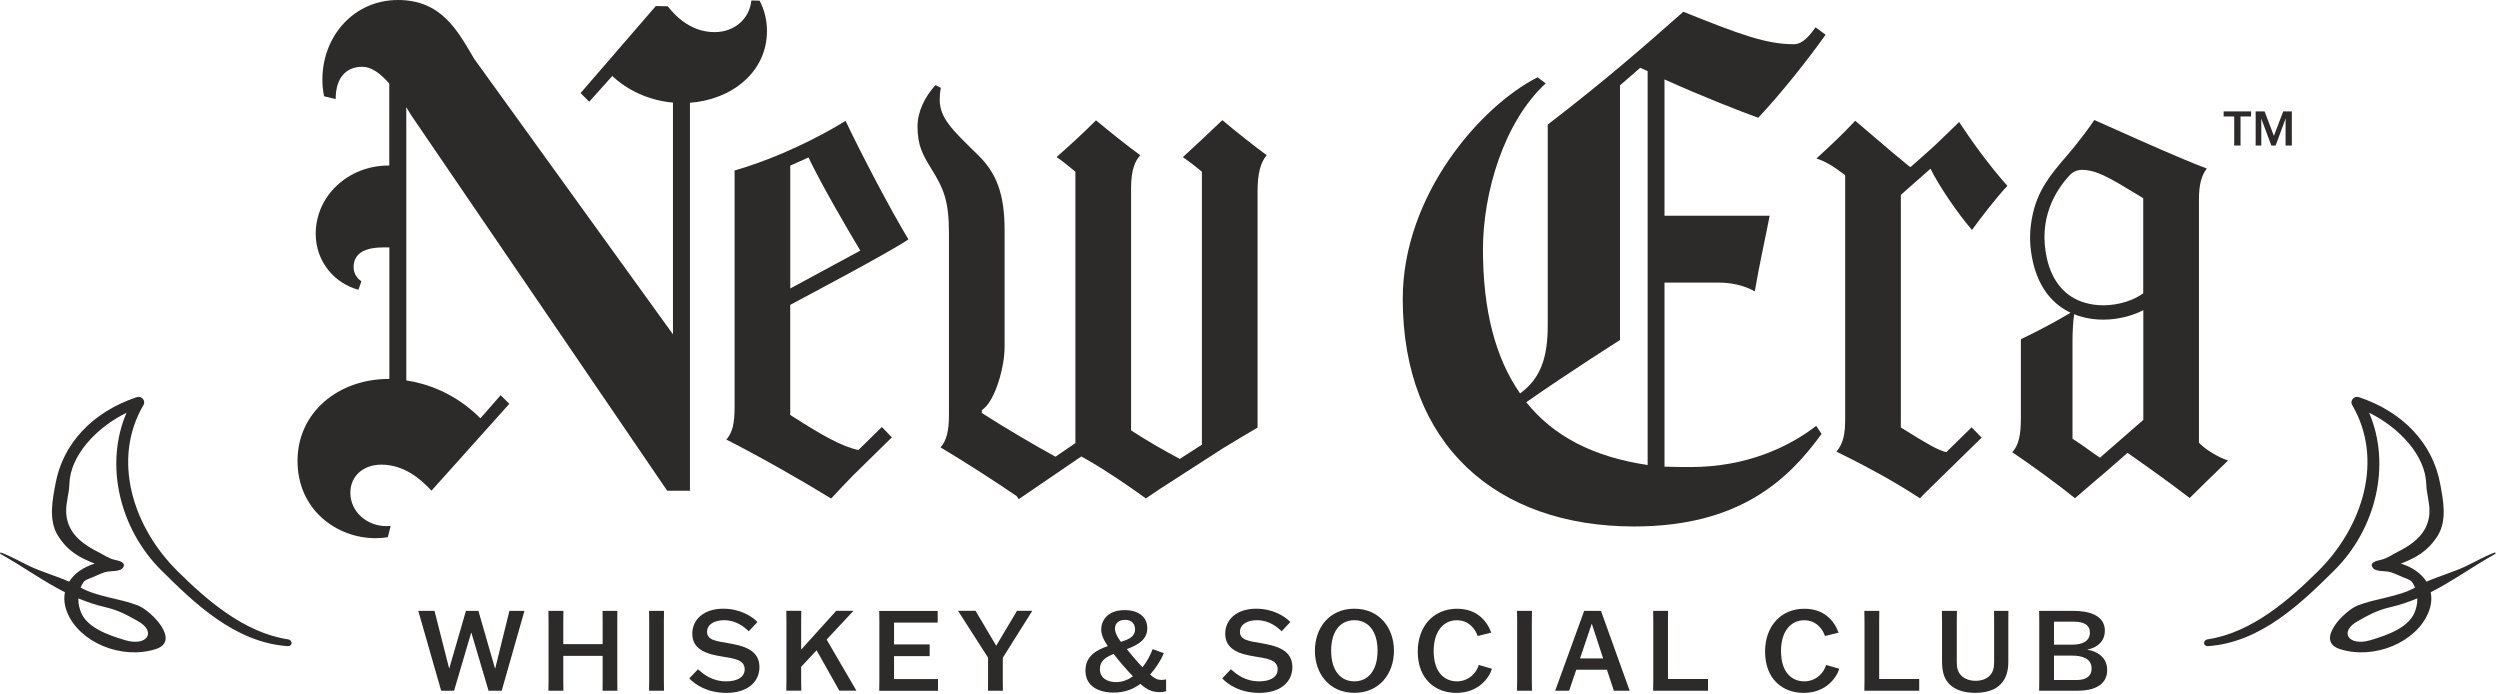 <svg width="454" height="126" viewBox="0 0 454 126" fill="none" xmlns="http://www.w3.org/2000/svg">
<g clip-path="url(#clip0_653_3797)">
<path d="M92.508 110.934L89.94 121.355H89.882L86.88 110.934H84.615L81.596 121.355H81.555L78.905 110.934H75.96L80.115 125.436H82.463L85.563 114.907H85.604L88.721 125.436H91.109L95.24 110.934H92.508Z" fill="#2C2B2A"/>
<path d="M112.1 112.835L112.116 110.934H109.425L109.441 112.835V116.972H102.292V112.835L102.316 110.934H99.592L99.617 112.835V123.535L99.592 125.436H102.316L102.292 123.535V119.111H109.441V123.535L109.425 125.436H112.116L112.1 123.535V112.835Z" fill="#2C2B2A"/>
<path d="M120.558 112.835L120.583 110.934H117.867L117.891 112.835V123.535L117.867 125.436H120.583L120.558 123.535V112.835Z" fill="#2C2B2A"/>
<path d="M132.337 116.808C130.162 116.448 128.403 116.284 128.403 114.744C128.403 113.384 129.744 112.63 131.487 112.63C133.712 112.63 135.168 113.867 135.978 114.637L137.556 112.958C136.558 111.917 134.374 110.541 131.356 110.541C127.773 110.541 125.72 112.532 125.72 115.088C125.72 118.07 128.534 118.808 131.127 119.225C133.049 119.553 135.233 119.717 135.233 121.544C135.233 123.043 133.777 123.732 131.896 123.732C129.303 123.732 127.765 122.429 126.75 121.544L125.172 123.191C126.251 124.371 128.517 125.829 131.896 125.829C135.806 125.829 137.916 123.797 137.916 121.143C137.916 117.955 134.882 117.251 132.329 116.817L132.337 116.808Z" fill="#2C2B2A"/>
<path d="M150.113 116.145L154.956 110.967V110.926H151.855L145.532 117.923H145.491V112.827L145.516 110.926H142.792L142.816 112.827V123.527L142.792 125.427H145.516L145.491 123.527V121.093L148.289 118.087L152.42 125.427H155.504V125.387L150.113 116.137V116.145Z" fill="#2C2B2A"/>
<path d="M162.359 123.305V119.152H168.829V117.021H162.359V113.064H170.285V110.942H159.667L159.692 112.843V123.543L159.667 125.444H170.342V123.314H162.359V123.305Z" fill="#2C2B2A"/>
<path d="M187.439 110.967V110.926H184.682L180.911 117.267L177.165 110.926H174.007V110.967L179.431 119.43V123.535L179.414 125.436H182.13L182.106 123.535V119.455L187.431 110.975L187.439 110.967Z" fill="#2C2B2A"/>
<path d="M210.826 123.469C210.278 123.469 209.754 123.289 208.863 122.503C209.959 121.265 210.908 119.741 211.35 118.627L209.321 117.882C208.912 118.955 208.307 120.135 207.48 121.167C206.589 120.249 205.82 119.34 204.626 117.882C206.572 117.152 208.347 116.218 208.347 114.08C208.347 111.942 206.638 110.795 204.249 110.795C200.944 110.795 199.979 112.892 199.979 114.301C199.979 115.219 200.388 116.186 201.173 117.333C199.079 118.046 197.116 119.176 197.116 121.773C197.116 124.649 199.546 125.772 202.245 125.772C204.306 125.772 205.853 125.108 207.088 124.19C208.462 125.427 209.452 125.69 210.654 125.69C211.063 125.69 211.382 125.649 211.767 125.526V123.379C211.44 123.437 211.08 123.478 210.81 123.478L210.826 123.469ZM204.306 112.564C205.517 112.564 206.122 113.294 206.122 114.277C206.122 115.653 204.945 116.12 203.554 116.563C202.867 115.629 202.482 114.858 202.482 114.146C202.482 113.236 203.137 112.564 204.306 112.564ZM202.679 123.871C201.223 123.871 199.742 123.24 199.742 121.495C199.742 120.012 200.814 119.324 202.237 118.758C203.374 120.241 204.609 121.626 205.738 122.822C204.83 123.469 203.816 123.871 202.679 123.871Z" fill="#2C2B2A"/>
<path d="M229.109 116.808C226.941 116.448 225.174 116.284 225.174 114.744C225.174 113.384 226.516 112.63 228.258 112.63C230.483 112.63 231.947 113.867 232.749 114.637L234.328 112.958C233.338 111.917 231.146 110.541 228.135 110.541C224.552 110.541 222.499 112.532 222.499 115.088C222.499 118.07 225.313 118.808 227.906 119.225C229.837 119.553 232.021 119.717 232.021 121.544C232.021 123.043 230.557 123.732 228.683 123.732C226.09 123.732 224.552 122.429 223.53 121.544L221.959 123.191C223.031 124.371 225.297 125.829 228.683 125.829C232.593 125.829 234.696 123.797 234.696 121.143C234.696 117.955 231.653 117.251 229.101 116.817L229.109 116.808Z" fill="#2C2B2A"/>
<path d="M245.952 110.541C241.436 110.541 238.786 113.99 238.786 118.177C238.786 122.363 241.436 125.821 245.952 125.821C250.467 125.821 253.142 122.372 253.142 118.177C253.142 113.982 250.475 110.541 245.952 110.541ZM245.952 123.732C243.539 123.732 241.739 121.88 241.739 118.169C241.739 114.457 243.539 112.63 245.952 112.63C248.365 112.63 250.164 114.473 250.164 118.169C250.164 121.864 248.365 123.732 245.952 123.732Z" fill="#2C2B2A"/>
<path d="M268.537 120.749C268.218 122.027 266.836 123.731 264.57 123.731C262.606 123.731 260.357 122.429 260.357 118.209C260.357 114.621 262.157 112.638 264.553 112.638C266.737 112.638 267.907 114.219 268.341 115.497L270.811 114.891C270.01 112.704 268.177 110.549 264.594 110.549C260.259 110.549 257.461 113.801 257.461 118.324C257.461 123.338 260.66 125.829 264.472 125.829C268.545 125.829 270.476 123.027 270.942 121.446L268.545 120.757L268.537 120.749Z" fill="#2C2B2A"/>
<path d="M278.181 112.835L278.206 110.934H275.49L275.515 112.835V123.535L275.49 125.436H278.206L278.181 123.535V112.835Z" fill="#2C2B2A"/>
<path d="M290.738 110.934H287.687L282.419 125.436H284.955L286.247 121.626H291.818L293.078 125.436H295.949L290.738 110.934ZM286.934 119.569L289.045 113.318H289.086L291.131 119.569H286.934Z" fill="#2C2B2A"/>
<path d="M302.902 123.305V112.835L302.926 110.934H300.211L300.235 112.835V123.535L300.211 125.436H310.174V123.305H302.902Z" fill="#2C2B2A"/>
<path d="M331.614 120.749C331.295 122.027 329.913 123.731 327.647 123.731C325.684 123.731 323.434 122.429 323.434 118.209C323.434 114.621 325.234 112.638 327.631 112.638C329.815 112.638 330.984 114.219 331.418 115.497L333.888 114.891C333.087 112.704 331.254 110.549 327.671 110.549C323.336 110.549 320.538 113.801 320.538 118.324C320.538 123.338 323.737 125.829 327.549 125.829C331.614 125.829 333.545 123.027 334.011 121.446L331.614 120.757V120.749Z" fill="#2C2B2A"/>
<path d="M341.259 123.305V112.835L341.283 110.934H338.567L338.592 112.835V123.535L338.567 125.436H348.531V123.305H341.259Z" fill="#2C2B2A"/>
<path d="M362.118 110.934L362.134 112.859V120.307C362.134 121.265 361.938 122.093 361.308 122.724C360.785 123.248 359.909 123.633 358.772 123.633C357.635 123.633 356.727 123.248 356.187 122.699C355.533 122.068 355.353 121.265 355.353 120.307V112.859L355.378 110.934H352.645L352.67 112.859V119.938C352.67 121.683 352.907 123.166 354.069 124.305C355.026 125.239 356.596 125.821 358.707 125.821C360.817 125.821 362.314 125.255 363.271 124.305C364.368 123.207 364.711 121.765 364.711 120.159V112.859L364.728 110.934H362.143H362.118Z" fill="#2C2B2A"/>
<path d="M379.141 118.013V117.931C379.795 117.849 382.241 117.136 382.241 114.539C382.241 111.786 379.46 110.934 376.564 110.934H370.306L370.331 112.835V123.535L370.306 125.436H377.3C379.992 125.436 382.667 124.583 382.667 121.659C382.667 118.734 379.746 118.086 379.141 118.013ZM373.006 112.892H376.572C378.478 112.892 379.525 113.523 379.525 114.883C379.525 116.382 378.233 117.07 376.327 117.07H373.006V112.884V112.892ZM377.08 123.486H373.006V119.061H376.327C378.233 119.061 379.836 119.635 379.836 121.405C379.836 122.617 379.059 123.494 377.08 123.494V123.486Z" fill="#2C2B2A"/>
<path d="M197.01 83.258C200.895 85.445 204.756 88.116 208.094 90.509C208.887 89.96 209.689 89.427 210.491 88.886L222.049 81.431C224.152 80.144 226.262 78.883 228.373 77.654V34.796C228.373 31.601 228.88 29.528 230.033 28.184C227.563 26.382 224.332 23.793 221.976 21.818C220.479 23.244 217.182 26.382 214.81 28.537C215.832 29.241 216.773 29.946 217.836 30.831L218.262 31.191V80.751L214.245 83.34C211.096 81.652 208.094 79.907 205.951 78.506L205.403 78.145V34.19C205.403 30.806 206.155 29.159 207.08 28.201C204.617 26.398 201.394 23.817 199.038 21.851C197.034 23.866 194.253 26.431 191.873 28.52C192.887 29.208 193.77 29.921 194.858 30.831L195.292 31.191V80.464L191.676 82.938C188.085 80.972 182.351 77.613 178.858 75.352L178.302 74.999V74.499L178.727 74.139C180.739 72.427 182.433 66.749 182.433 63.021V41.736C182.433 35.386 181.026 31.445 177.582 28.127L177.271 27.816C172.862 23.53 170.653 21.367 170.653 18.123C170.653 17.378 170.719 16.648 170.858 15.944L169.876 15.452C167.978 17.566 166.621 20.204 166.621 22.982C166.621 26.415 167.569 28.127 169.115 30.617C171.357 34.231 172.33 36.426 172.33 42.325V75.417C172.33 78.252 171.889 80.03 170.801 81.242C175.357 83.963 180.887 87.535 184.625 90.091L185.001 90.648L196.355 82.897L196.985 83.242L197.01 83.258Z" fill="#2C2B2A"/>
<path d="M125.294 89.108V18.664C132.804 18.107 139.282 13.174 139.282 5.596C139.282 3.703 138.832 1.802 137.949 0.123L136.452 0.082C136.116 3.376 133.417 5.833 129.777 5.833C125.85 5.833 123.069 3.441 121.253 1.139L119.094 1.098L105.433 16.902L107.003 18.475L111.192 13.797C113.801 16.271 117.678 18.238 122.21 18.631V60.711L86.103 10.667C83.174 5.719 80.262 0 72.278 0C64.295 0 58.544 6.522 58.544 14.485C58.544 15.493 58.65 16.493 58.847 17.476L60.957 17.992C60.957 14.28 62.7 12.126 65.824 12.126C67.436 12.126 69.08 13.33 70.692 15.174V30.06H70.552C63.248 30.06 57.333 35.55 57.333 42.448C57.333 47.626 60.875 51.51 65.088 52.616L65.636 51.075C64.777 50.543 64.213 49.576 64.213 48.503C64.213 45.75 66.732 44.931 69.53 44.931H70.708V68.814H70.593C61.513 68.814 54.029 74.819 54.029 83.7C54.029 92.582 61.145 97.735 68.197 97.735C68.941 97.735 69.694 97.678 70.43 97.555L70.945 95.506C70.7 95.531 70.446 95.547 70.201 95.547C66.683 95.547 63.624 92.983 63.624 89.493C63.624 86.347 66.094 84.38 69.244 84.38C73.26 84.38 76.254 86.83 78.356 89.108L92.492 73.336L90.921 71.763L87.24 75.966C82.585 71.288 77.375 69.633 73.784 69.084V19.459C74.086 19.942 74.381 20.433 74.675 20.933L121.163 89.116H125.31L125.294 89.108Z" fill="#2C2B2A"/>
<path d="M385.652 82.856L386.364 82.242L387.133 82.783C390.078 84.839 394.184 87.78 397.644 90.435C399.673 88.419 402.364 85.798 404.614 83.635C402.708 82.996 400.516 81.578 399.681 80.734L399.33 80.382V36.205C399.33 33.632 399.755 31.887 400.753 30.609C395.788 28.708 389.423 25.857 384.213 23.522C382.83 22.899 381.497 22.31 380.327 21.794C379.198 23.473 378.069 24.94 376.327 27.111V27.127H376.311C375.934 27.57 375.558 28.012 375.182 28.454C372.466 31.633 369.881 34.665 369.014 39.581C368.998 39.63 368.998 39.679 368.981 39.728C368.965 39.835 368.94 39.925 368.932 40.031C368.932 40.064 368.916 40.089 368.916 40.121C368.916 40.162 368.916 40.195 368.899 40.236C368.548 42.407 368.556 44.824 369.161 47.487C370.355 52.821 373.259 55.475 376.008 56.786C375.861 56.884 375.705 56.974 375.55 57.065C373.096 58.523 370.135 60.096 366.993 61.603V75.868C366.993 79.096 366.576 80.89 365.423 82.119C369.137 84.626 373.644 87.92 376.818 90.476L381.415 86.519L381.431 86.535L384.9 83.512L385.652 82.865V82.856ZM371.713 46.897C370.126 39.802 373.161 34.739 375.828 31.846C376.401 31.224 377.202 30.855 378.045 30.847C380.712 30.847 383.002 32.24 388.025 35.271L388.63 35.64L389.211 35.992V53.255C387.706 54.41 384.949 55.442 381.963 55.442C380.867 55.442 379.746 55.303 378.642 54.983C375.059 53.951 372.654 51.149 371.705 46.889L371.713 46.897ZM381.358 83.11C380.589 82.611 379.885 82.103 379.198 81.611C378.437 81.062 377.718 80.554 376.916 80.038L376.368 79.677V61.866C376.368 60.432 376.466 58.375 376.662 57.065C377.088 57.237 377.521 57.384 377.93 57.499C379.239 57.876 380.589 58.048 381.93 58.048C384.613 58.048 387.231 57.359 389.227 56.327V76.253L381.366 83.102L381.358 83.11Z" fill="#2C2B2A"/>
<path d="M333.512 82.029C339.459 84.937 344.326 87.649 348.654 90.484C348.874 90.263 349.144 89.976 349.463 89.656L359.869 79.473L358.044 77.605L353.439 82.111C351.934 81.742 350.093 80.693 345.758 77.981L345.193 77.629V35.386L350.576 30.642C352.147 33.796 355.443 38.671 358.11 41.76C359.975 39.228 362.388 36.058 364.539 33.747C361.349 30.191 358.028 25.595 355.77 22.154C355.394 22.523 355.042 22.867 354.699 23.203C352.973 24.899 351.623 26.209 349.472 28.119L346.895 30.388L347.108 30.159L346.895 30.347L346.118 29.716C344.457 28.381 342.658 26.832 340.743 25.194C339.475 24.104 338.183 22.99 336.907 21.925C334.706 24.317 332.121 26.718 329.864 28.782C331.303 29.233 332.792 30.077 334.608 31.461L335.083 31.822V75.974C335.083 78.662 334.829 80.407 333.504 82.021L333.512 82.029Z" fill="#2C2B2A"/>
<path d="M329.823 77.334C324.923 81.136 317.209 84.814 307.041 84.814C305.839 84.814 303.736 84.814 302.272 84.741V51.321H312.064C314.141 51.321 316.473 51.69 318.673 52.911C319.532 47.88 320.268 44.816 321.373 39.179H302.272V14.42C308.98 17.451 315.761 20.098 319.287 21.392C323.573 16.853 328.473 10.602 331.532 6.309L329.7 4.957C328.105 7.292 326.878 8.029 325.774 8.029C320.751 8.029 316.097 6.309 305.691 2.138C298.46 8.521 291.605 14.534 281.069 22.621V59.056C281.069 64.578 279.965 68.617 276.046 71.444C271.515 64.946 269.306 56.237 269.306 45.316C269.306 35.009 273.102 22.13 280.701 15.141L279.229 14.035C268.815 19.303 254.737 35.492 254.737 54.271C254.737 80.767 271.76 95.605 296.742 95.605C315.728 95.605 324.669 87.264 330.796 78.801L329.815 77.326L329.823 77.334ZM299.213 84.446C289.29 82.971 282.067 79.169 277.167 73.041C285.257 67.396 294.19 61.751 294.19 61.751V15.501L297.863 12.314L299.213 12.921V84.438V84.446Z" fill="#2C2B2A"/>
<path d="M416.197 21.048L416.205 20.229H414.635L412.95 24.653H412.933L411.248 20.229H409.62L409.628 21.048V25.612L409.62 26.431H410.659L410.651 25.612V22.138L410.635 21.548H410.651L412.475 26.431H413.252L415.06 21.548H415.085L415.06 22.138V25.612L415.052 26.431H416.205L416.197 25.612V21.048Z" fill="#2C2B2A"/>
<path d="M403.812 21.146H405.735V25.612L405.726 26.431H406.888L406.88 25.612V21.146H408.794V20.229H403.812V21.146Z" fill="#2C2B2A"/>
<path d="M155.152 86.101L161.966 79.424L160.142 77.547L155.888 81.718C152.992 81.152 149.238 79.022 144.068 75.712L143.503 75.36V55.369L144.141 55.025C145.941 54.05 161.549 45.816 164.968 43.472C161.639 37.95 156.371 27.897 153.557 21.949C150.947 23.555 148.092 25.087 145.172 26.455C145.115 26.488 145.058 26.505 145 26.537L141.998 27.881C139.062 29.118 136.141 30.175 133.401 30.962V73.844C133.401 76.892 133.033 78.539 131.904 79.825C137.859 82.832 145.941 87.453 150.931 90.533C152.117 89.239 153.606 87.682 155.144 86.101H155.152ZM143.512 30.077L146.825 28.594C148.951 33.084 153.418 40.826 156.232 45.512L143.512 52.386V30.085V30.077Z" fill="#2C2B2A"/>
</g>
<path d="M0.078 100.591C4.218 102.901 7.756 105.513 11.792 107.549C11.57 108.668 11.668 109.899 12.205 111.219C14.407 116.611 21.968 119.849 28.238 117.892C32.942 116.421 27.438 110.894 25.06 109.955C21.843 108.679 17.538 108.372 14.636 106.694C14.78 106.369 14.937 106.05 15.153 105.737C15.481 105.267 16.261 105.06 16.811 104.831C17.552 104.518 18.279 104.165 19.052 103.908C20.081 103.573 22.059 103.986 22.459 102.84C22.76 101.973 21.293 101.794 20.716 101.637C19.622 101.346 18.705 100.681 17.728 100.189C15.802 99.221 13.902 97.934 12.913 96.178C12.303 95.104 12.015 93.958 12.015 92.766C12.015 91.127 12.559 89.539 12.598 87.928C12.736 82.665 17.597 77.58 22.976 74.957C18.927 84.382 21.705 96.066 29.338 103.617C35.163 109.378 42.58 116.667 52.211 117.338C53.161 117.405 53.207 116.247 52.316 116.107C44.218 114.888 37.332 108.763 32.228 103.707C24.13 95.68 20.231 83.448 26.082 73.503C26.475 72.832 25.781 71.814 24.817 72.132C16.811 74.795 11.452 80.545 10.102 87.721C9.532 90.764 8.739 94.483 10.567 97.353C12.369 100.177 14.524 101.29 17.198 102.353C15.193 102.963 13.515 104.11 12.552 105.631C10.299 104.635 7.599 103.852 5.476 102.857C3.727 102.029 2.056 101.044 0.222 100.356C0.032 100.284 -0.086 100.502 0.078 100.591ZM14.23 108.668C15.73 109.295 17.316 109.843 19.052 110.245C21.548 110.822 22.996 111.655 25.06 112.807C28.487 114.715 26.744 117.472 22.682 116.242C19.543 115.291 15.383 113.881 14.511 110.631C14.289 109.949 14.223 109.3 14.23 108.668Z" fill="#2C2B2A"/>
<path d="M453.132 100.591C448.991 102.901 445.453 105.513 441.417 107.549C441.64 108.668 441.541 109.899 441.004 111.219C438.803 116.611 431.242 119.849 424.972 117.892C420.267 116.421 425.771 110.894 428.149 109.955C431.366 108.679 435.671 108.372 438.573 106.694C438.429 106.369 438.272 106.05 438.056 105.737C437.728 105.267 436.949 105.06 436.398 104.831C435.658 104.518 434.931 104.165 434.157 103.908C433.129 103.573 431.15 103.986 430.75 102.84C430.449 101.973 431.917 101.794 432.493 101.637C433.587 101.346 434.505 100.681 435.481 100.189C437.407 99.221 439.307 97.934 440.297 96.178C440.906 95.104 441.194 93.958 441.194 92.766C441.194 91.127 440.65 89.539 440.611 87.928C440.473 82.665 435.612 77.58 430.233 74.957C434.282 84.382 431.504 96.066 423.871 103.617C418.046 109.378 410.63 116.667 400.998 117.338C400.048 117.405 400.003 116.247 400.894 116.107C408.992 114.888 415.878 108.763 420.982 103.707C429.08 95.68 432.978 83.448 427.127 73.503C426.734 72.832 427.429 71.814 428.392 72.132C436.398 74.795 441.758 80.545 443.107 87.721C443.677 90.764 444.47 94.483 442.642 97.353C440.84 100.177 438.685 101.29 436.012 102.353C438.016 102.963 439.694 104.11 440.657 105.631C442.911 104.635 445.61 103.852 447.733 102.857C449.482 102.029 451.153 101.044 452.987 100.356C453.177 100.284 453.295 100.502 453.132 100.591ZM438.98 108.668C437.479 109.295 435.894 109.843 434.157 110.245C431.661 110.822 430.213 111.655 428.149 112.807C424.723 114.715 426.466 117.472 430.528 116.242C433.666 115.291 437.826 113.881 438.698 110.631C438.921 109.949 438.986 109.3 438.98 108.668Z" fill="#2C2B2A"/>
<defs>
<clipPath id="clip0_653_3797">
<rect width="362.193" height="125.821" fill="white" transform="translate(54.013)"/>
</clipPath>
</defs>
</svg>

